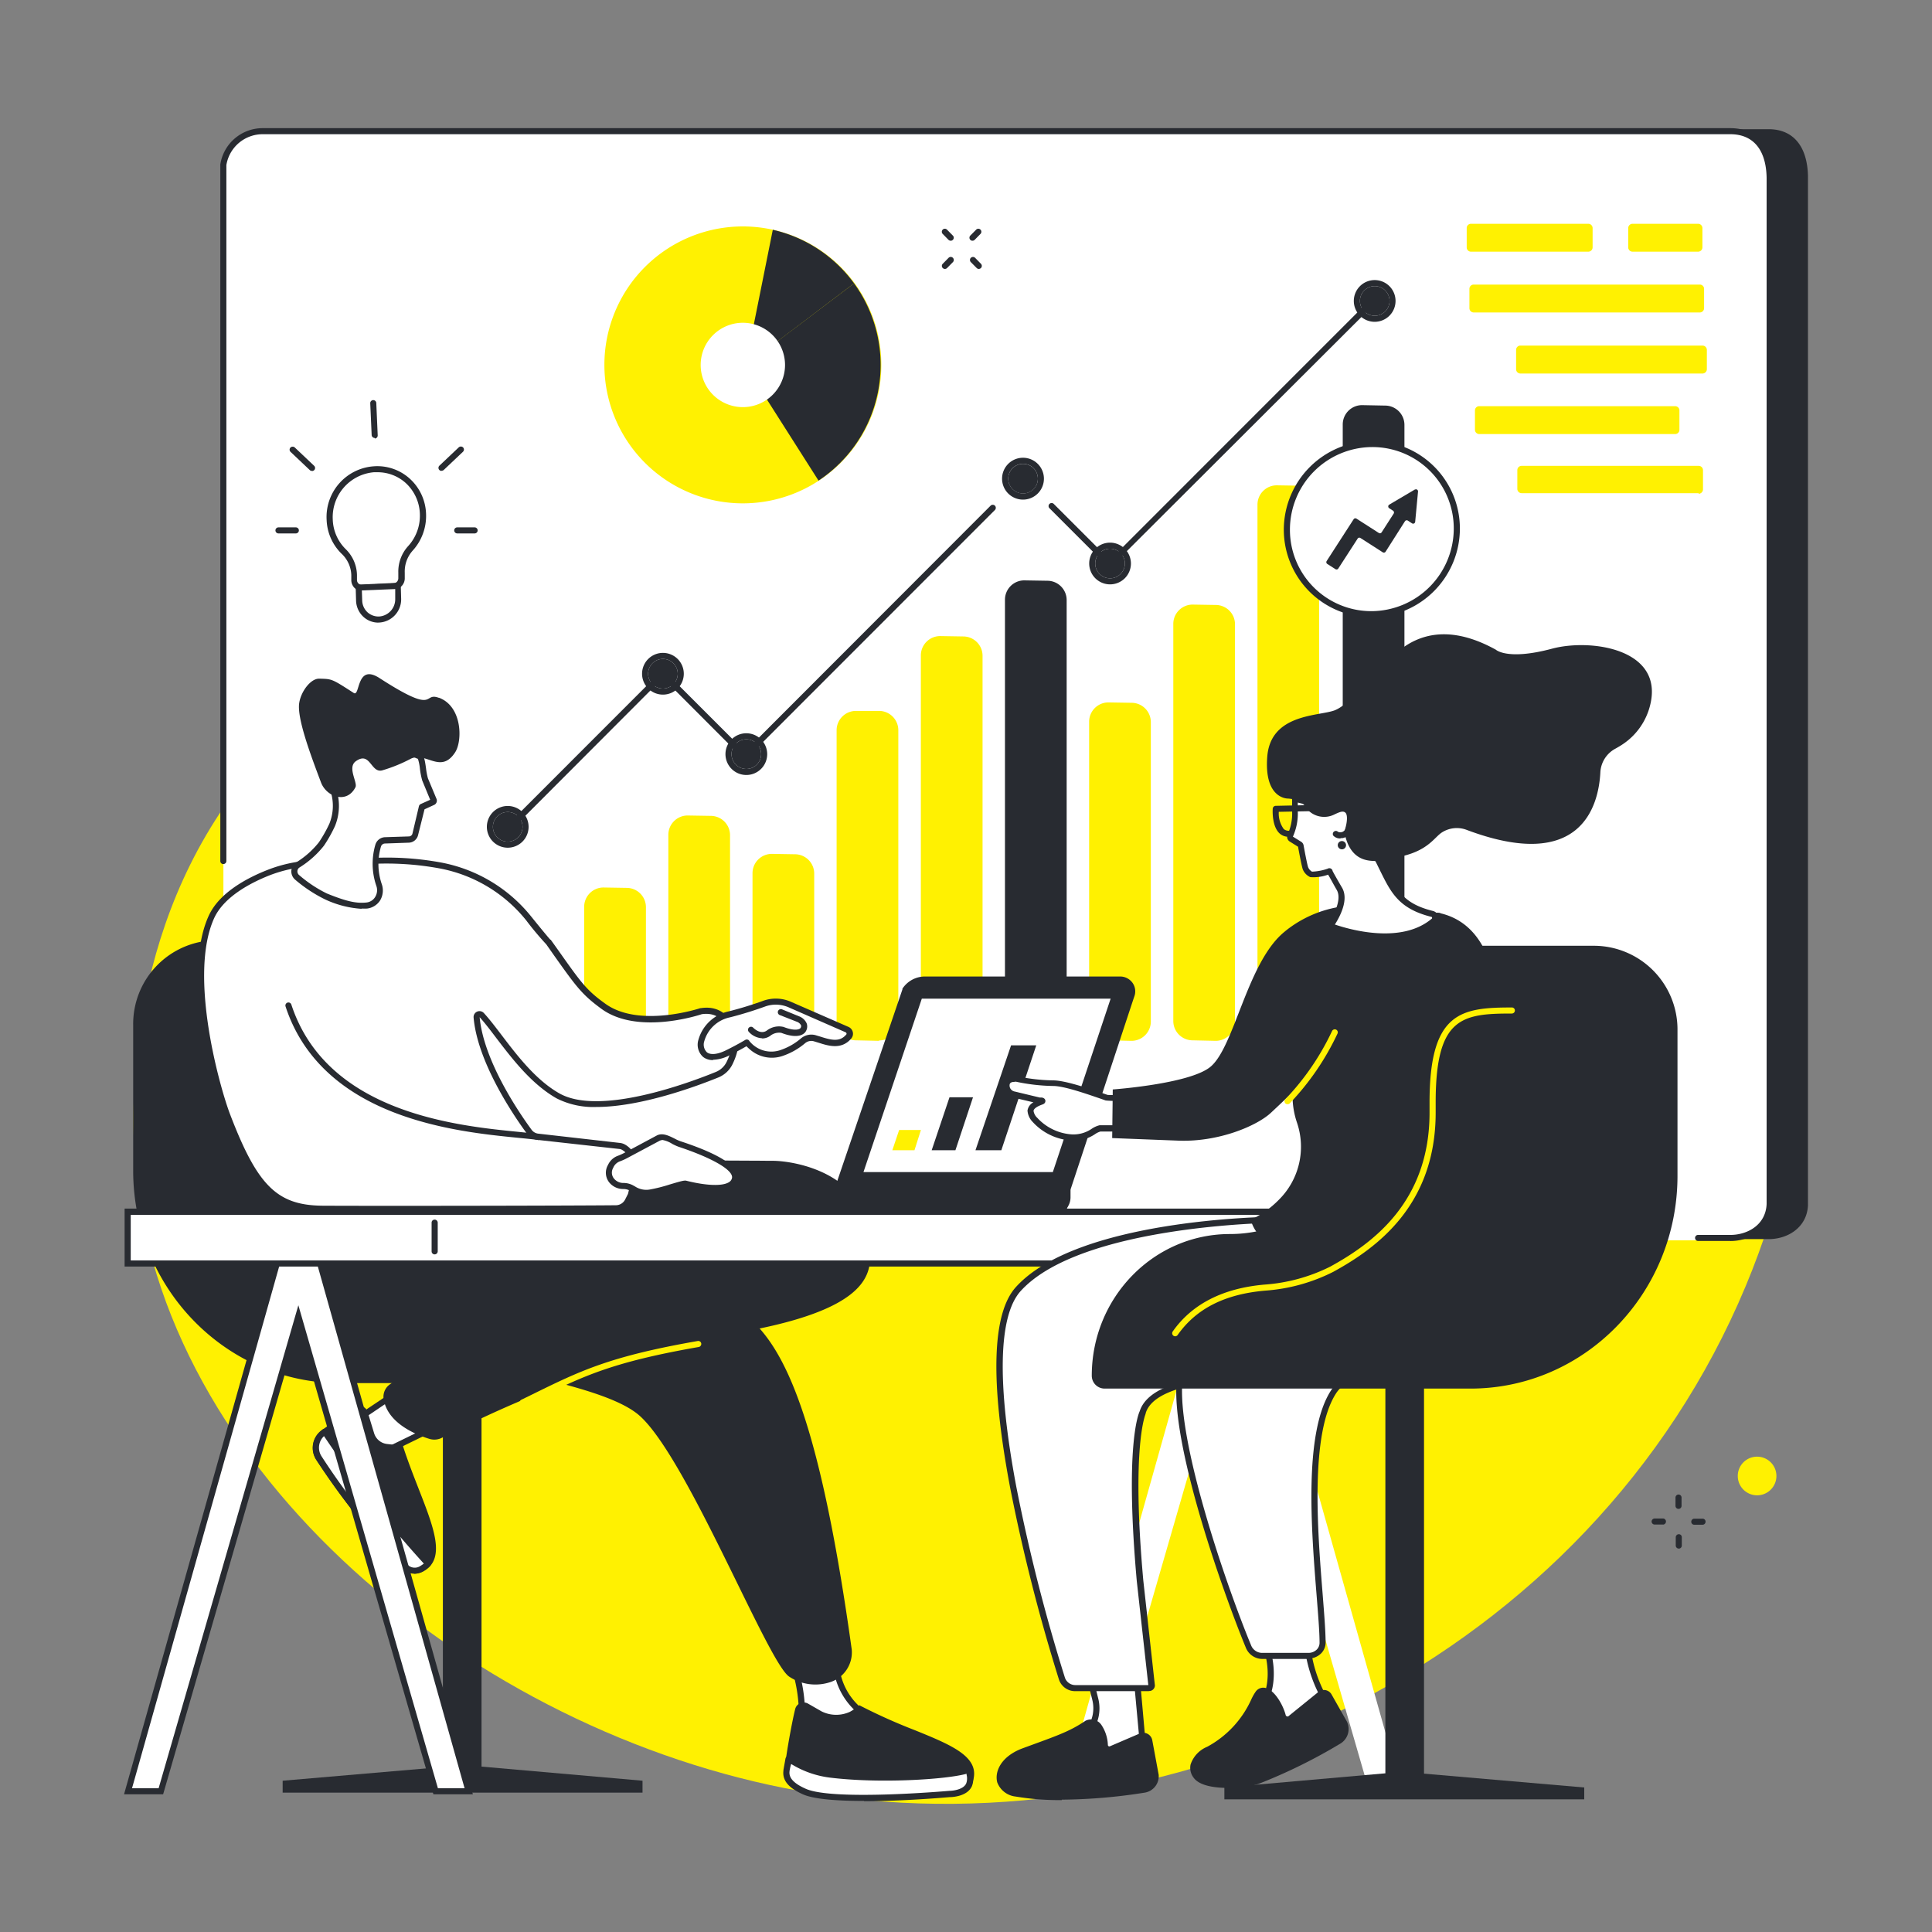 <svg xmlns="http://www.w3.org/2000/svg" viewBox="0 0 300 300"><rect x="0" y="0" width="300" height="300" fill="#808080" stroke="none"/><defs><style>.cls-1{fill:none;}.cls-2{fill:#fff101;}.cls-3{fill:#282b31;}.cls-4{fill:#fff;}</style></defs><title>Risorsa 43</title><g id="Livello_2" data-name="Livello 2"><g id="Livello_1-2" data-name="Livello 1"><rect class="cls-1" width="300" height="300"/><path class="cls-2" d="M83.66,85.67c27.18-27.39,19.4-44.55,38-57.23,28.63-19.51,82.06-2.72,113.57,24.11,38.61,32.87,58.52,92.88,35.83,147.18-24.16,57.81-87.73,87.83-144.46,78.78-50.66-8.08-100.46-48-105.45-96-.54-5.19-2.92-33.27,13.82-57.48,13.84-20,27.13-17.69,48.69-39.4"/><path class="cls-3" d="M274.63,192.41H46.76a6.22,6.22,0,0,1-6.12-7.22V25.28a6.21,6.21,0,0,1,6.12-5.22H274.62c3.82,0,6,2.63,6.12,7.22v159.9c-.16,3.37-3.07,5.23-6.11,5.23"/><path class="cls-4" d="M268.68,192.6H40.81a6.23,6.23,0,0,1-6.12-7.24V25.62a6.22,6.22,0,0,1,6.12-5.25H268.67c3.82,0,6,2.64,6.12,7.24V187.36c-.16,3.38-3.07,5.24-6.11,5.24"/><path class="cls-3" d="M268.68,192.7h-5a.48.48,0,0,1-.47-.48.46.46,0,0,1,.47-.46h5c2.61,0,5.49-1.5,5.64-4.79V27.6c-.08-4.36-2.09-6.76-5.64-6.76H40.8a5.71,5.71,0,0,0-5.65,4.8V133.7a.47.47,0,0,1-.48.47.46.46,0,0,1-.46-.47V25.61a.19.19,0,0,1,0-.08A6.65,6.65,0,0,1,40.8,19.9H268.67c4.09,0,6.5,2.8,6.59,7.69V187c-.18,3.75-3.45,5.71-6.59,5.71"/><path class="cls-4" d="M65.67,79.88a7.13,7.13,0,0,0-7.65-7,7.46,7.46,0,0,0-6.83,7.81,7.26,7.26,0,0,0,2.19,4.93A5.28,5.28,0,0,1,55,89.28l0,.83a1.21,1.21,0,0,0,1.26,1.18l4.92-.24a1.26,1.26,0,0,0,1.18-1.3l0-.82a5.34,5.34,0,0,1,1.36-3.76,7.55,7.55,0,0,0,2-5.29"/><path class="cls-3" d="M58.57,73.33l-.51,0a7,7,0,0,0-6.39,7.32,6.76,6.76,0,0,0,2,4.61,5.77,5.77,0,0,1,1.76,4l0,.82a.76.76,0,0,0,.25.54.7.7,0,0,0,.52.19l4.92-.23a.79.79,0,0,0,.73-.82l0-.83a5.89,5.89,0,0,1,1.49-4.09A7,7,0,0,0,65.2,79.9,6.81,6.81,0,0,0,63,75,6.51,6.51,0,0,0,58.57,73.33ZM56.22,91.76a1.68,1.68,0,0,1-1.13-.43,1.72,1.72,0,0,1-.54-1.21l0-.83A4.76,4.76,0,0,0,53.06,86a7.72,7.72,0,0,1-2.34-5.25A7.89,7.89,0,0,1,58,72.41a7.51,7.51,0,0,1,5.61,1.9,7.7,7.7,0,0,1,2.55,5.56,8,8,0,0,1-2.07,5.62,4.86,4.86,0,0,0-1.24,3.43l0,.82a1.73,1.73,0,0,1-1.63,1.79l-4.92.23h-.08"/><path class="cls-4" d="M58.89,96.19a3,3,0,0,1-3.13-2.94l-.06-2L61.78,91l.06,2a3.13,3.13,0,0,1-3,3.23"/><path class="cls-3" d="M56.19,91.68l.05,1.55a2.6,2.6,0,0,0,.82,1.84,2.55,2.55,0,0,0,1.81.66A2.68,2.68,0,0,0,61.37,93l0-1.53Zm2.55,5a3.41,3.41,0,0,1-2.32-.91,3.54,3.54,0,0,1-1.13-2.5l-.07-2.47,7-.33.07,2.48a3.61,3.61,0,0,1-3.4,3.72h-.17"/><path class="cls-3" d="M58.18,68a.47.47,0,0,1-.47-.45l-.22-4.95a.47.47,0,0,1,.94,0l.22,5a.47.47,0,0,1-.45.49h0"/><path class="cls-3" d="M45.94,82.83h-2.7a.47.47,0,1,1,0-.94h2.7a.47.47,0,1,1,0,.94"/><path class="cls-3" d="M48.43,73.12a.45.45,0,0,1-.32-.12l-3-2.84a.47.47,0,0,1,0-.67.49.49,0,0,1,.67,0l3,2.84a.47.47,0,0,1-.32.81"/><path class="cls-3" d="M71,82.83a.47.47,0,0,1,0-.94h2.7a.47.47,0,0,1,0,.94H71"/><path class="cls-3" d="M68.55,73.12a.47.47,0,0,1-.32-.81l3-2.84a.49.49,0,0,1,.67,0,.47.47,0,0,1,0,.67l-3,2.84a.52.52,0,0,1-.33.12"/><path class="cls-2" d="M136.85,56.69a21.5,21.5,0,1,1-21.48-21.53,21.51,21.51,0,0,1,21.48,21.53"/><path class="cls-3" d="M115.73,56.76,127.1,74.63A21.54,21.54,0,0,0,132.62,44L115.73,56.76"/><path class="cls-3" d="M120,35.68l-4.23,21.08L132.62,44A21.51,21.51,0,0,0,120,35.68"/><path class="cls-4" d="M121.9,56.68a6.55,6.55,0,1,1-6.54-6.56,6.56,6.56,0,0,1,6.54,6.56"/><path class="cls-3" d="M172.3,88.06a.48.48,0,0,1-.34-.14l-9-9a.47.47,0,1,1,.67-.67l8.71,8.71,40.29-40.3a.47.47,0,0,1,.67,0,.47.47,0,0,1,0,.67L172.63,87.92a.47.47,0,0,1-.33.14"/><path class="cls-3" d="M79.36,128.68a.5.5,0,0,1-.34-.13.48.48,0,0,1,0-.67l23.58-23.59a.48.48,0,0,1,.67,0l12.41,12.41,38.14-38.18a.47.47,0,1,1,.67.67L116,117.7a.48.48,0,0,1-.67,0l-12.4-12.42L79.7,128.55a.5.5,0,0,1-.34.13"/><path class="cls-3" d="M100.64,104.62a2.3,2.3,0,1,1,2.3,2.3,2.3,2.3,0,0,1-2.3-2.3"/><path class="cls-3" d="M102.94,101.38a3.24,3.24,0,1,0,3.24,3.24A3.24,3.24,0,0,0,102.94,101.38Zm0,.94a2.3,2.3,0,1,1-2.3,2.3,2.3,2.3,0,0,1,2.3-2.3"/><path class="cls-3" d="M170.07,87.5a2.3,2.3,0,1,1,2.3,2.3,2.3,2.3,0,0,1-2.3-2.3"/><path class="cls-3" d="M172.37,84.26a3.24,3.24,0,1,0,3.24,3.24A3.25,3.25,0,0,0,172.37,84.26Zm0,.94a2.3,2.3,0,1,1-2.3,2.3,2.29,2.29,0,0,1,2.3-2.3"/><path class="cls-3" d="M211.17,46.73a2.3,2.3,0,1,1,2.29,2.3,2.3,2.3,0,0,1-2.29-2.3"/><path class="cls-3" d="M213.46,43.49a3.24,3.24,0,1,0,3.24,3.24A3.24,3.24,0,0,0,213.46,43.49Zm0,.94a2.3,2.3,0,1,1-2.29,2.3,2.3,2.3,0,0,1,2.29-2.3"/><path class="cls-3" d="M113.59,117.1a2.3,2.3,0,1,1,2.3,2.3,2.3,2.3,0,0,1-2.3-2.3"/><path class="cls-3" d="M115.89,113.86a3.24,3.24,0,1,0,3.24,3.24A3.25,3.25,0,0,0,115.89,113.86Zm0,.94a2.3,2.3,0,1,1-2.3,2.3,2.3,2.3,0,0,1,2.3-2.3"/><path class="cls-3" d="M156.56,74.32a2.3,2.3,0,1,1,2.3,2.31,2.3,2.3,0,0,1-2.3-2.31"/><path class="cls-3" d="M158.86,71.08a3.25,3.25,0,1,0,3.24,3.25A3.25,3.25,0,0,0,158.86,71.08Zm0,.94a2.3,2.3,0,1,1-2.3,2.31,2.3,2.3,0,0,1,2.3-2.31"/><path class="cls-3" d="M76.54,128.39a2.3,2.3,0,1,1,2.3,2.3,2.3,2.3,0,0,1-2.3-2.3"/><path class="cls-3" d="M78.84,125.15a3.24,3.24,0,1,0,3.24,3.24A3.25,3.25,0,0,0,78.84,125.15Zm0,.94a2.3,2.3,0,1,1-2.3,2.3,2.3,2.3,0,0,1,2.3-2.3"/><path class="cls-2" d="M97.31,161.62l-3.68-.08a3,3,0,0,1-2.92-3l0-17.73a3,3,0,0,1,3-3l3.66.06a3,3,0,0,1,2.93,3v17.74a3,3,0,0,1-3,3"/><path class="cls-2" d="M110.39,161.62l-3.7-.08a3,3,0,0,1-2.91-3l0-28.91a3,3,0,0,1,3-3l3.66.06a3,3,0,0,1,2.92,3v28.93a3,3,0,0,1-3,3"/><path class="cls-2" d="M123.45,161.62l-3.69-.08a3,3,0,0,1-2.91-3l0-22.95a3,3,0,0,1,3-3l3.66.06a3,3,0,0,1,2.92,3v23a3,3,0,0,1-3,3"/><path class="cls-2" d="M136.52,161.62l-3.69-.08a3,3,0,0,1-2.92-3l0-45.15a3,3,0,0,1,3-3l3.65,0a3,3,0,0,1,2.93,3v45.17a3,3,0,0,1-3,3"/><path class="cls-2" d="M149.59,161.62l-3.69-.08a3,3,0,0,1-2.91-3l0-56.77a3,3,0,0,1,3-3l3.65.06a3,3,0,0,1,2.93,3v56.79a3,3,0,0,1-3,3"/><path class="cls-3" d="M162.66,161.62l-3.69-.08a3,3,0,0,1-2.92-3l0-65.42a3,3,0,0,1,3-3l3.65.06a3,3,0,0,1,2.93,3v65.44a3,3,0,0,1-3,3"/><path class="cls-2" d="M175.73,161.62l-3.69-.08a3,3,0,0,1-2.92-3l0-46.47a3,3,0,0,1,3-3l3.65.06a3,3,0,0,1,2.93,3v46.49a3,3,0,0,1-3,3"/><path class="cls-2" d="M188.8,161.62l-3.7-.08a3,3,0,0,1-2.91-3l0-61.66a3,3,0,0,1,3-3l3.65.06a3,3,0,0,1,2.93,3v61.68a3,3,0,0,1-3,3"/><path class="cls-2" d="M201.86,161.62l-3.69-.08a3,3,0,0,1-2.91-3l0-80.18a3,3,0,0,1,3-3l3.65.06a3,3,0,0,1,2.92,3v80.21a3,3,0,0,1-3,3"/><path class="cls-3" d="M215.11,161.62l-3.7-.08a3,3,0,0,1-2.91-3l0-92.63a3,3,0,0,1,3-3l3.65.07a3,3,0,0,1,2.93,3v92.65a3,3,0,0,1-3,3"/><path class="cls-2" d="M246.63,39.08H228.41a.66.66,0,0,1-.66-.67v-3a.66.66,0,0,1,.66-.66h18.22a.67.67,0,0,1,.67.66v3a.67.67,0,0,1-.67.67"/><path class="cls-2" d="M263.68,39.08H253.5a.67.67,0,0,1-.67-.67v-3a.67.67,0,0,1,.67-.66h10.18a.67.67,0,0,1,.67.66v3a.67.67,0,0,1-.67.67"/><path class="cls-2" d="M263.94,48.52H228.85a.67.67,0,0,1-.68-.67v-3a.66.66,0,0,1,.68-.66h35.09a.66.66,0,0,1,.67.66v3a.67.67,0,0,1-.67.67"/><path class="cls-2" d="M264.37,58H236.08a.67.67,0,0,1-.66-.67v-3a.67.67,0,0,1,.66-.67h28.29a.68.68,0,0,1,.67.67v3a.68.68,0,0,1-.67.67"/><path class="cls-2" d="M260.11,67.4H229.7a.67.67,0,0,1-.67-.67v-3a.66.66,0,0,1,.67-.66h30.41a.66.66,0,0,1,.67.66v3a.66.66,0,0,1-.67.67"/><path class="cls-2" d="M263.77,76.58H236.28a.67.67,0,0,1-.67-.67V73a.66.66,0,0,1,.67-.66h27.49a.67.67,0,0,1,.67.66v3a.68.68,0,0,1-.67.67"/><path class="cls-4" d="M199.83,82.22A13.29,13.29,0,0,1,213,69,13.11,13.11,0,0,1,226.22,82.1,13.29,13.29,0,0,1,213,95.37a13.1,13.1,0,0,1-13.18-13.15"/><path class="cls-3" d="M200.3,82.22A12.63,12.63,0,0,0,212.94,94.9H213a12.84,12.84,0,0,0,12.74-12.8A12.63,12.63,0,0,0,213.1,69.42H213A12.83,12.83,0,0,0,200.3,82.22Zm12.64,13.62a13.59,13.59,0,0,1-13.59-13.62A13.79,13.79,0,0,1,213,68.48h.06A13.59,13.59,0,0,1,226.69,82.1,13.78,13.78,0,0,1,213,95.84h-.07"/><path class="cls-3" d="M219.72,76l-4,2.36a.33.33,0,0,0,0,.56l.59.38a.33.33,0,0,1,.1.45l-1.87,2.91a.32.32,0,0,1-.45.09l-3.46-2.22a.32.32,0,0,0-.44.1L206,87.12a.33.33,0,0,0,.1.45l1.27.81a.32.32,0,0,0,.44-.1l3-4.64a.31.31,0,0,1,.44-.1l3.46,2.22a.32.32,0,0,0,.45-.1l3-4.72a.33.33,0,0,1,.45-.1l.64.42a.32.32,0,0,0,.5-.24l.44-4.68a.32.32,0,0,0-.49-.31"/><path class="cls-3" d="M68.68,160.23v8.49c0,12.17,9.61,22.05,21.46,22.05s21.45,9.87,21.45,22a2,2,0,0,1-2,2H52.84c-17.76,0-32.16-14.79-32.16-33V159.12A13,13,0,0,1,33.47,146H54.82a14.06,14.06,0,0,1,13.86,14.25"/><path class="cls-3" d="M68.77,277.47h6v-64.6h-6v64.6"/><path class="cls-3" d="M99.77,276.51l-26.45-2.32H70.89l-27,2.32v1.85H99.77v-1.85"/><path class="cls-4" d="M62.14,215.91,54,221.34l4.1,4.85,9.33-4.56-5.33-5.72"/><path class="cls-3" d="M54.74,221.44l3.52,4.17,8.44-4.12-4.63-5Zm3.4,5.23a.47.47,0,0,1-.36-.18l-4.1-4.85a.44.44,0,0,1-.11-.36.46.46,0,0,1,.2-.33l8.1-5.43a.46.46,0,0,1,.61.08l5.34,5.71a.44.44,0,0,1,.11.41.48.48,0,0,1-.25.34l-9.33,4.55a.42.42,0,0,1-.21.06"/><path class="cls-3" d="M55.43,218.89a53.65,53.65,0,0,0-5.3,3.67,2.93,2.93,0,0,0-.62,3.84A115.6,115.6,0,0,0,63,243.34a2.07,2.07,0,0,0,2.55.22c4.21-2.29-.29-9.45-3.32-18.65L60,224.67a2.88,2.88,0,0,1-2.45-2l-1-3.26a.81.81,0,0,0-1.2-.47"/><path class="cls-3" d="M55.43,218.89Zm.25.4a54.27,54.27,0,0,0-5.25,3.63,2.46,2.46,0,0,0-.51,3.23A112.42,112.42,0,0,0,63.32,243a1.57,1.57,0,0,0,2,.13c2.8-1.51,1.15-5.73-1.14-11.58-.74-1.88-1.56-4-2.3-6.21L60,225.14a3.35,3.35,0,0,1-2.85-2.39l-1-3.26a.33.33,0,0,0-.5-.2Zm8.66,25.07a2.42,2.42,0,0,1-1.7-.69,115.53,115.53,0,0,1-13.53-17,3.4,3.4,0,0,1,.73-4.46,55.29,55.29,0,0,1,5.34-3.7,1.29,1.29,0,0,1,1.9.73l1,3.27a2.38,2.38,0,0,0,2,1.71l2.48.28.09.29c.75,2.29,1.62,4.5,2.38,6.45,2.37,6.06,4.24,10.84.71,12.75a3,3,0,0,1-1.41.39"/><path class="cls-4" d="M50.41,222.34l-.28.22a2.93,2.93,0,0,0-.62,3.84A115.6,115.6,0,0,0,63,243.34a2.07,2.07,0,0,0,2.55.22,6.85,6.85,0,0,0,.93-.73l-.39-.42a166.48,166.48,0,0,1-15-19.16l-.61-.91"/><path class="cls-3" d="M50.31,223a2.46,2.46,0,0,0-.39,3.12A112.42,112.42,0,0,0,63.32,243a1.57,1.57,0,0,0,2,.13,3.67,3.67,0,0,0,.49-.34l-.07-.08a167.59,167.59,0,0,1-15.09-19.21Zm14,21.33a2.42,2.42,0,0,1-1.7-.69,115.53,115.53,0,0,1-13.53-17,3.4,3.4,0,0,1,.73-4.46l.28-.22a.43.43,0,0,1,.36-.1.46.46,0,0,1,.32.2l.62.92a166.51,166.51,0,0,0,15,19.1l.39.42a.47.47,0,0,1,0,.66,6.24,6.24,0,0,1-1,.8,3,3,0,0,1-1.41.39"/><path class="cls-3" d="M63.68,230.67h0l-4.12-.32a.47.47,0,0,1-.43-.51.46.46,0,0,1,.5-.43l4.12.32a.47.47,0,0,1,.43.51.46.46,0,0,1-.47.44"/><path class="cls-3" d="M61.05,233.52a.47.47,0,0,1-.47-.47.48.48,0,0,1,.47-.48h4a.47.47,0,0,1,.48.47.48.48,0,0,1-.47.48h-4"/><path class="cls-3" d="M120,180.25c3.32,0,14.6,1.88,14.93,12.18.12,3.51,2.94,10-18.17,14.1a179.5,179.5,0,0,0-48.08,16.7,2.61,2.61,0,0,1-2,.2c-2.11-.65-6.56-2.45-7.12-6.26a2.35,2.35,0,0,1,1-2.22l5.19-3.77-4.92-2.62a25,25,0,0,1-12.09-14c-1.8-5.4-2.7-14.67-2.7-14.67l74,.36"/><path class="cls-4" d="M212.79,278.75,191.46,205l-21.34,73.73H165l23.43-83.2h6l23.44,83.21h-5.11"/><path class="cls-4" d="M123.73,260.11a23.76,23.76,0,0,1,.6,9.27l12.11-2a10.18,10.18,0,0,1-6.19-6.66l-.69-2.34-5.83,1.75"/><path class="cls-3" d="M124.31,260.42a24.45,24.45,0,0,1,.56,8.39l10-1.66a10.81,10.81,0,0,1-5.07-6.31l-.55-1.89Zm0,9.43a.47.47,0,0,1-.33-.14.45.45,0,0,1-.14-.4,23.17,23.17,0,0,0-.58-9.08.47.47,0,0,1,.32-.58l5.82-1.74a.5.5,0,0,1,.36,0,.49.49,0,0,1,.23.28l.69,2.35a9.76,9.76,0,0,0,5.91,6.35.46.46,0,0,1,.3.49.48.48,0,0,1-.39.42l-12.11,2h-.08"/><path class="cls-3" d="M123.88,265.5c-.39,1.5-1.19,5.74-1.5,8.29a3.17,3.17,0,0,0,2.4,3.47c4.42,1.09,14.91.82,23.66,1a2.24,2.24,0,0,0,2.16-1.75c1.57-5-7.86-6.26-17.14-11.16a8.24,8.24,0,0,1-1.34.88,5.59,5.59,0,0,1-4.84-.09l-2.11-1.2a.88.88,0,0,0-1.29.54"/><path class="cls-3" d="M124.34,265.62c-.39,1.52-1.19,5.79-1.5,8.23a2.71,2.71,0,0,0,2,2.95c3.23.8,10,.86,16.62.92,2.31,0,4.7,0,6.94.09a1.75,1.75,0,0,0,1.69-1.42c.92-2.87-2.46-4.39-8.5-6.84-2.49-1-5.32-2.16-8.13-3.63a9.67,9.67,0,0,1-1.16.74,6.05,6.05,0,0,1-5.3-.09l-2.11-1.2a.38.38,0,0,0-.36,0A.42.42,0,0,0,124.34,265.62Zm24.14,13.14h0c-2.24-.06-4.63-.08-6.93-.1-6.94-.06-13.5-.12-16.83-.94a3.64,3.64,0,0,1-2.76-4c.32-2.54,1.12-6.79,1.52-8.35a1.37,1.37,0,0,1,.78-.91,1.4,1.4,0,0,1,1.2.07l2.11,1.21a5.1,5.1,0,0,0,4.38.08,8.6,8.6,0,0,0,1.25-.82l.25-.21.28.15a87.62,87.62,0,0,0,8.32,3.72c5.73,2.33,10.27,4.17,9,8a2.74,2.74,0,0,1-2.56,2.08"/><path class="cls-4" d="M122.13,274.94a.55.55,0,0,1,0,.09c-.2,1.6,1.34,2.55,2.82,3.2,4.45,2,22.5.35,22.5.35s2.42,0,3.07-1.43a2.77,2.77,0,0,0,.15-.79,2.43,2.43,0,0,0-.07-.85l-.16-.65c-2.46,1-13.52,1.72-21.54.73a16.4,16.4,0,0,1-6.44-2.43s-.16.87-.32,1.78"/><path class="cls-3" d="M122.6,275v.06c-.13,1,.65,1.88,2.54,2.71,4.29,1.89,22.09.33,22.27.31h0c.59,0,2.2-.2,2.62-1.15a2,2,0,0,0,.13-.64,2.11,2.11,0,0,0-.07-.7l0-.16c-3.26.91-13.66,1.54-21.27.59A14.92,14.92,0,0,1,123,274l-.15-.08C122.75,274.2,122.67,274.61,122.6,275Zm11.58,4.65c-3.94,0-7.67-.24-9.44-1-1.44-.64-3.34-1.71-3.09-3.69,0,0,0-.05,0-.11.16-.91.32-1.78.32-1.78a.47.47,0,0,1,.67-.34c.23.11.47.25.76.41a14.1,14.1,0,0,0,5.53,2c7.94,1,18.9.26,21.31-.7a.48.48,0,0,1,.39,0,.47.47,0,0,1,.24.31l.16.65a3.36,3.36,0,0,1,.09,1,2.89,2.89,0,0,1-.2.95c-.73,1.65-3.18,1.71-3.48,1.71-.61.05-7.19.63-13.28.63"/><path class="cls-3" d="M134.46,269.93a.44.44,0,0,1-.36-.18.46.46,0,0,1,.07-.66l2.61-2.06a.47.47,0,1,1,.59.74l-2.61,2.05a.48.48,0,0,1-.3.11"/><path class="cls-3" d="M138,271.29a.5.5,0,0,1-.38-.19.47.47,0,0,1,.09-.66l2.28-1.77a.47.47,0,0,1,.66.08.46.46,0,0,1-.08.66l-2.29,1.78a.48.48,0,0,1-.28.1"/><path class="cls-3" d="M98.25,196.34s9.22,2,16.08,6.77c5.94,4.1,12.22,11.94,17.93,53.05a4.87,4.87,0,0,1-3.6,5.12,7.36,7.36,0,0,1-6.11-.93c-3.3-2.14-15.75-33.76-23.18-40.47s-38.79-8.14-44.84-16.69,8.8-8.54,8.8-8.54l34.92,1.69"/><path class="cls-2" d="M81.17,218.24a.46.46,0,0,1-.42-.26.47.47,0,0,1,.21-.63l1.76-.86c7.46-3.67,12-5.88,25.62-8.26a.47.47,0,0,1,.55.38.49.49,0,0,1-.39.55c-13.52,2.36-18,4.55-25.37,8.18l-1.75.86a.52.52,0,0,1-.21,0"/><path class="cls-3" d="M164.73,188.19h-60.4a1,1,0,0,1-1-1v-2.33h62.45v2.33a1,1,0,0,1-1,1"/><path class="cls-3" d="M103.77,185.3v.64a1.78,1.78,0,0,0,1.79,1.77H163.5a1.78,1.78,0,0,0,1.79-1.77v-.64Zm59.73,3.36H105.56a2.73,2.73,0,0,1-2.73-2.72v-1.11a.47.47,0,0,1,.47-.47h62.45a.47.47,0,0,1,.48.47v1.11a2.74,2.74,0,0,1-2.73,2.72"/><path class="cls-3" d="M165.76,184.89H130l10.57-31.11a3.72,3.72,0,0,1,3.14-1.68h30.21a1.87,1.87,0,0,1,1.8,2.5c-.18.47-10,30.29-10,30.29"/><path class="cls-3" d="M130.68,184.42h34.74c1.11-3.4,9.71-29.53,9.88-30a1.33,1.33,0,0,0-.16-1.25,1.42,1.42,0,0,0-1.2-.62H143.73A3.25,3.25,0,0,0,141,154Zm35.08.94H130a.5.5,0,0,1-.38-.19.48.48,0,0,1-.07-.43l10.58-31.11a.54.54,0,0,1,0-.11,4.19,4.19,0,0,1,3.53-1.89h30.21a2.38,2.38,0,0,1,2,1,2.29,2.29,0,0,1,.26,2.12c-.16.44-6.6,20-10,30.27a.48.48,0,0,1-.45.32"/><path class="cls-4" d="M163.49,182H134.08l9.06-26.93,29.32,0-9,27"/><path class="cls-2" d="M142,178.61h-3.44l1.06-3.15H143L142,178.61"/><path class="cls-3" d="M148.35,178.61h-3.68l2.77-8.23,3.65,0-2.74,8.25"/><path class="cls-3" d="M155.47,178.61h-4L157,162.32l3.91,0-5.43,16.31"/><path class="cls-4" d="M32.83,142.39c1.56-3.44,5.71-5.66,8.93-6.92a21.27,21.27,0,0,1,7-1.44l8.46-.34a45.88,45.88,0,0,1,11.08.65,23.11,23.11,0,0,1,13.85,8.28c1.57,1.95,3,3.64,3.07,3.68,4.58,6.43,5.2,7.56,8.5,10,5.53,4,15.19.74,15.19.74,3.23-.48,4.39,1.93,5,3.26.71,1.61,0,3.57-.6,4.83a3.67,3.67,0,0,1-1.91,1.77c-4.14,1.69-18.24,7-24.7,3.29-5.39-3.05-9-9.43-11.9-12.56a.45.45,0,0,0-.78.34c.62,7,6.41,15.4,8.18,17.8a1.84,1.84,0,0,0,1.32.76L96.26,178a1.25,1.25,0,0,1,.55.19,3,3,0,0,1,1.51,2.23,13,13,0,0,1-.39,5.24l-.43.86a2.15,2.15,0,0,1-1.84,1.15c-6.78.11-37.34.12-45.64.07-7.59,0-10.64-3.78-14.69-14.37-1.61-4.21-6.67-21.76-2.5-30.93"/><path class="cls-3" d="M33.25,142.58c-4.08,9,1,26.68,2.52,30.56,4.22,11,7.28,14,14.25,14.08,8.37.05,38.89,0,45.63-.07a1.62,1.62,0,0,0,1.42-.89l.44-.87a12.76,12.76,0,0,0,.34-4.95,2.47,2.47,0,0,0-1.26-1.89.83.83,0,0,0-.36-.13L83.45,177a2.34,2.34,0,0,1-1.65-1c-1.78-2.41-7.64-10.87-8.26-18a.92.92,0,0,1,1.59-.7c.85.92,1.76,2.12,2.73,3.39,2.36,3.1,5.3,7,9,9.09,6.27,3.55,20.18-1.65,24.3-3.33a3.2,3.2,0,0,0,1.66-1.54c.61-1.24,1.21-3,.59-4.43-.74-1.68-1.85-3.36-4.43-3-.8.27-10.06,3.19-15.58-.82-3-2.2-3.86-3.36-7.33-8.25l-1.25-1.78a46.86,46.86,0,0,1-3.09-3.69,22.56,22.56,0,0,0-13.56-8.11,45.45,45.45,0,0,0-11-.65l-8.47.34a20.9,20.9,0,0,0-6.84,1.4C38.8,137.13,34.75,139.29,33.25,142.58ZM65.5,188.19c-6.6,0-12.47,0-15.48,0-8.16,0-11.26-4.56-15.13-14.68-1.61-4.22-6.76-21.89-2.49-31.29,1.62-3.58,5.89-5.87,9.19-7.16a21.76,21.76,0,0,1,7.15-1.47l8.46-.33a46.17,46.17,0,0,1,11.18.65,23.5,23.5,0,0,1,14.13,8.44c2.17,2.69,2.78,3.38,2.94,3.56l.06,0,.09.13c.48.66.9,1.26,1.3,1.82,3.39,4.79,4.2,5.92,7.1,8,5.27,3.82,14.67.71,14.76.68l.09,0c3.68-.55,5,2.42,5.47,3.55.77,1.74.1,3.8-.6,5.21a4.2,4.2,0,0,1-2.16,2c-3.15,1.28-11.94,4.59-18.94,4.59a12.62,12.62,0,0,1-6.18-1.33c-3.92-2.22-6.92-6.17-9.34-9.33-.93-1.23-1.82-2.4-2.62-3.28.63,6.91,6.34,15.14,8.08,17.5a1.48,1.48,0,0,0,1,.58l12.76,1.45a2.09,2.09,0,0,1,.72.24,3.47,3.47,0,0,1,1.75,2.59c.2,1.49.1,4.45-.44,5.51l-.43.86a2.59,2.59,0,0,1-2.26,1.41c-4.32.07-18.4.1-30.16.1"/><path class="cls-3" d="M101.25,187.94h14.81V184.8a1.43,1.43,0,0,0-1.43-1.42h-12a1.42,1.42,0,0,0-1.42,1.42v3.14"/><path class="cls-3" d="M101.75,187.47h13.81a4.1,4.1,0,0,0-4.07-3.62h-5.68A4.08,4.08,0,0,0,101.75,187.47Zm14.31.94H101.25a.48.48,0,0,1-.48-.47h0a5,5,0,0,1,5-5h5.68a5,5,0,0,1,5,5,.47.47,0,0,1-.46.48"/><path class="cls-4" d="M94.83,181a2.27,2.27,0,0,1,1.25-1.11,7.71,7.71,0,0,0,1.13-.52l5-2.67c.94-.46,2.29.61,3.27.94,3,1,9.08,3.25,8.57,5.4-.54,2.32-5.8,1.22-7.67.76-.42-.11-4.29,1.29-5.51,1.38a4,4,0,0,1-2.9-.73,2.79,2.79,0,0,0-1.26-.3,2.28,2.28,0,0,1-1.79-.83v0a2,2,0,0,1-.22-2.1l.1-.2"/><path class="cls-3" d="M94.83,181h0Zm7.94-3.95a.78.78,0,0,0-.31.07l-5,2.67a9,9,0,0,1-1.19.54,1.79,1.79,0,0,0-1,.89l-.09.19a1.46,1.46,0,0,0,.16,1.6,1.86,1.86,0,0,0,1.44.68,3.14,3.14,0,0,1,1.46.34l.38.21a3.19,3.19,0,0,0,2.27.47,23.86,23.86,0,0,0,3.09-.78c1.8-.54,2.29-.66,2.58-.59,3.11.78,5.57.87,6.6.25a1,1,0,0,0,.5-.65c.28-1.21-3-3.11-8.26-4.86a8.08,8.08,0,0,1-1-.45A4.2,4.2,0,0,0,102.77,177Zm-2.42,8.62a3.84,3.84,0,0,1-2.21-.61l-.36-.2a2.21,2.21,0,0,0-1-.23,2.78,2.78,0,0,1-2.16-1,2.41,2.41,0,0,1-.27-2.63l.1-.19a2.66,2.66,0,0,1,1.5-1.34,9.31,9.31,0,0,0,1.07-.49l5-2.68c.89-.43,1.87.07,2.75.51a6.54,6.54,0,0,0,.89.4c6.34,2.08,9.32,4.08,8.89,6a2,2,0,0,1-.93,1.24c-1.7,1-5.28.37-7.29-.13a17.81,17.81,0,0,0-2.11.57,21.17,21.17,0,0,1-3.29.82c-.21,0-.41,0-.59,0"/><path class="cls-4" d="M131.82,160.93a.68.68,0,0,0-.25-1.05l-8.94-3.9a5.33,5.33,0,0,0-4-.14c-1.32.48-3.22,1.11-5.4,1.66-5.64,1.42-6.06,8.83-.23,6,1.85-.91,3-1.59,3-1.59a4.86,4.86,0,0,0,5.53,1.56,9.83,9.83,0,0,0,3.13-1.8,2,2,0,0,1,1.83-.44c1.54.4,3.8,1.58,5.35-.28"/><path class="cls-3" d="M120.46,156a4.9,4.9,0,0,0-1.65.29c-1.24.45-3.2,1.11-5.45,1.68a5.24,5.24,0,0,0-4,3.71,1.67,1.67,0,0,0,.41,1.72c.58.45,1.68.33,3-.33,1.8-.89,2.91-1.57,2.92-1.57a.48.48,0,0,1,.55,0,.29.29,0,0,1,.1.12,4.36,4.36,0,0,0,5,1.38,9.55,9.55,0,0,0,3-1.73,2.5,2.5,0,0,1,2.26-.54l.83.25c1.72.55,3,.85,4-.37a.19.19,0,0,0,0-.18.21.21,0,0,0-.11-.13l-8.95-3.92A5.09,5.09,0,0,0,120.46,156Zm-9.75,8.61a2.42,2.42,0,0,1-1.51-.47,2.55,2.55,0,0,1-.76-2.65,6.24,6.24,0,0,1,4.69-4.44,55.84,55.84,0,0,0,5.36-1.64,5.8,5.8,0,0,1,4.33.15l8.94,3.9a1.17,1.17,0,0,1,.66.79,1.14,1.14,0,0,1-.23,1c-1.51,1.8-3.56,1.15-5.06.67l-.79-.24A1.49,1.49,0,0,0,125,162a10.62,10.62,0,0,1-3.29,1.9,5.17,5.17,0,0,1-5.33-1c-.2-.17-.35-.32-.47-.44-.47.27-1.39.79-2.64,1.41a5.87,5.87,0,0,1-2.52.69"/><path class="cls-3" d="M118.34,161.22a3,3,0,0,1-2.07-1,.47.47,0,1,1,.7-.63s1.07,1.13,2.08.45a3.08,3.08,0,0,1,2.61-.58c1.82.71,2.54.36,2.65.16a.47.47,0,0,0,.07-.42,1.21,1.21,0,0,0-.69-.56l-2.55-1a.48.48,0,1,1,.36-.88l2.57,1.05a2.06,2.06,0,0,1,1.2,1.13,1.42,1.42,0,0,1-.12,1.16c-.06.13-.76,1.47-3.83.28a2.19,2.19,0,0,0-1.74.48,2.18,2.18,0,0,1-1.24.39"/><path class="cls-3" d="M83.5,177h-.06c-.77-.1-1.74-.2-2.87-.31-4.94-.49-12.4-1.22-19.52-4-8.63-3.38-14.25-8.9-16.71-16.41a.47.47,0,0,1,.9-.29c5.52,16.83,25.72,18.83,35.42,19.78,1.14.12,2.12.21,2.91.32a.47.47,0,0,1-.07.94"/><path class="cls-4" d="M58.75,131.26a1.12,1.12,0,0,1,1-.83l3.72-.13a1.05,1.05,0,0,0,1-.82l1-4.23,1.67-.76a.28.28,0,0,0,.14-.35L66,121c-.39-1.16-.38-3.66-1-3.67,0,0-11.36-4.94-13.82.71a3.83,3.83,0,0,0-.1,2.71l.61,1.8a8,8,0,0,1-.13,5.55,22,22,0,0,1-1.68,3,14.29,14.29,0,0,1-3.67,3.25,1.2,1.2,0,0,0-.08,1.94,21.18,21.18,0,0,0,4.42,2.93c3.16,1.28,4.76,1.6,6.37,1.43a2.39,2.39,0,0,0,1.92-3.26,10.14,10.14,0,0,1-.12-6.09"/><path class="cls-3" d="M56.42,115.78c-2.47,0-4.08.81-4.78,2.43a3.28,3.28,0,0,0-.08,2.37l.6,1.8a8.31,8.31,0,0,1-.14,5.88,21.5,21.5,0,0,1-1.72,3.06,14.65,14.65,0,0,1-3.79,3.38.72.72,0,0,0-.33.58.74.74,0,0,0,.28.61,19.89,19.89,0,0,0,4.3,2.85c3,1.22,4.57,1.57,6.14,1.4a1.79,1.79,0,0,0,1.35-.85,2,2,0,0,0,.17-1.78,10.58,10.58,0,0,1-.12-6.39A1.62,1.62,0,0,1,59.79,130l3.72-.12a.58.58,0,0,0,.54-.46l1-4.23a.51.51,0,0,1,.26-.33l1.49-.67-1.24-3a0,0,0,0,0,0,0,12.31,12.31,0,0,1-.35-1.77,7.31,7.31,0,0,0-.32-1.6h-.06A27.78,27.78,0,0,0,59,116,16,16,0,0,0,56.42,115.78Zm-.28,25.34a15.61,15.61,0,0,1-5.74-1.5,22,22,0,0,1-4.54-3,1.68,1.68,0,0,1,.12-2.7,13.5,13.5,0,0,0,3.53-3.12,20.28,20.28,0,0,0,1.64-2.91,7.4,7.4,0,0,0,.12-5.21l-.61-1.8a4.27,4.27,0,0,1,.11-3,4.63,4.63,0,0,1,2.64-2.49c4.13-1.62,10.93,1.17,11.74,1.51.68.11.82,1.12,1,2.38a10.14,10.14,0,0,0,.3,1.58L67.76,124a.73.73,0,0,1-.38,1l-1.46.67-1,4a1.53,1.53,0,0,1-1.43,1.18l-3.72.13a.67.67,0,0,0-.62.49v0a9.62,9.62,0,0,0,.11,5.76,3,3,0,0,1-.25,2.61A2.81,2.81,0,0,1,57,141.08a8.25,8.25,0,0,1-.86,0"/><path class="cls-3" d="M68.18,108.37c-2.66-1-.08,2.85-9.24-3.07-3.64-2.36-3,2.93-4,2.31-3.49-2.25-3.37-2.17-5.39-2.23-1.33,0-2.82,2-3.09,3.79-.36,2.35,1.75,8,3.39,12.34.85,2.23,4,3.37,5.34.74.38-.72-1.25-3,0-4,2.32-1.73,2.37,1.86,4.17,1.37a23.61,23.61,0,0,0,4.44-1.81c2.36-1.11,4.66,2.44,6.88-1,1.16-1.8,1.1-7.16-2.55-8.48"/><path class="cls-4" d="M67.66,278.15,46.33,204.41,25,278.15H19.88l23.43-83.21h6l23.44,83.22H67.66"/><path class="cls-3" d="M68,277.68h4.14L49,195.41h-5.3L20.5,277.68h4.13l21.7-75Zm5.38.94H67.3l-.1-.34L46.33,206.11l-21,72.51H19.26L43,194.48h6.73l.1.34,23.6,83.81"/><path class="cls-4" d="M19.83,196.19H217.34v-8H19.83v8"/><path class="cls-3" d="M20.3,195.72H216.87v-7.07H20.3Zm197.51.95H19.35v-9H217.81v9"/><path class="cls-3" d="M67.49,194.78a.47.47,0,0,1-.47-.47v-4.46a.47.47,0,0,1,.47-.47.48.48,0,0,1,.48.47v4.46a.48.48,0,0,1-.48.47"/><path class="cls-4" d="M176.44,259.6l1.15,13-12.28,1.29,3.81-5.2a5.79,5.79,0,0,0,1-4.82L169,259.65l7.41,0"/><path class="cls-3" d="M169.63,260.12l.9,3.61a6.24,6.24,0,0,1-1,5.22l-3.18,4.33,10.76-1.13L176,260.08Zm-5.33,14.32,4.44-6.05a5.29,5.29,0,0,0,.87-4.44l-1.18-4.76,8.44-.07L178.1,273l-13.8,1.45"/><path class="cls-3" d="M178.44,270.35l1,5.34a2.17,2.17,0,0,1-1.85,2.29c-2.59.44-12.66,1.82-19.79.53a3.07,3.07,0,0,1-2.52-1.86c-.37-1.48.58-3.6,3.56-4.7,5.33-2,7.36-2.6,10-4.36.57-.39,1.44,0,1.83.55a5.57,5.57,0,0,1,.93,2.81.72.72,0,0,0,1,.66l4.54-1.95a1,1,0,0,1,1.31.69"/><path class="cls-3" d="M169.34,267.91a.56.56,0,0,0-.26.07c-2.35,1.59-4.23,2.28-8.37,3.79-.52.2-1.08.41-1.68.62-2.72,1-3.6,2.85-3.27,4.14A2.6,2.6,0,0,0,157.9,278c6.36,1.15,15.62.16,19.63-.53a1.66,1.66,0,0,0,1.46-1.77l-1-5.3a.48.48,0,0,0-.24-.33.49.49,0,0,0-.41,0l-4.55,2a1.19,1.19,0,0,1-1.66-1.1,5.18,5.18,0,0,0-.85-2.54A1.28,1.28,0,0,0,169.34,267.91Zm-4.46,11.61a41.45,41.45,0,0,1-7.15-.55,3.44,3.44,0,0,1-2.88-2.21c-.43-1.68.59-4,3.85-5.25l1.69-.62c4.06-1.48,5.91-2.16,8.16-3.69a1.94,1.94,0,0,1,2.48.65,6,6,0,0,1,1,3.1.24.24,0,0,0,.11.2.25.25,0,0,0,.24,0l4.54-1.95a1.42,1.42,0,0,1,2,1l1,5.39a2.59,2.59,0,0,1-2.24,2.78,85.14,85.14,0,0,1-12.81,1.08"/><path class="cls-3" d="M165.09,277.6a49.91,49.91,0,0,1-6.7-.42.47.47,0,0,1,.13-.93,63.2,63.2,0,0,0,18.16-.62.47.47,0,1,1,.19.92,66.62,66.62,0,0,1-11.78,1.05"/><path class="cls-4" d="M203.05,255.58a21.3,21.3,0,0,0,3.13,8.95l-5.76,4.35-4.36-4.3c1-1.38,1.93-4.63.57-8.92l6.42-.08"/><path class="cls-3" d="M196.67,264.52l3.8,3.74,5.08-3.84a22,22,0,0,1-2.93-8.37l-5.36.07C198.31,259.91,197.66,262.91,196.67,264.52Zm3.71,5-4.93-4.88.23-.32c.84-1.13,1.87-4.2.49-8.5l-.19-.61,7.5-.1,0,.44a20.84,20.84,0,0,0,3,8.73l.25.37-6.44,4.87"/><path class="cls-3" d="M206.38,263.3l2.38,4.2a2.23,2.23,0,0,1-.92,2.87,83.57,83.57,0,0,1-12.58,6.16c-2.06.77-8.08,1.17-9.49-.67-1-1.24-.58-2.85,1.9-4.18,5.55-3,6.84-7.56,7.65-8.63,1.21-1.65,3.3,1.22,3.86,3.41a.75.75,0,0,0,1.19.39l4.67-3.8a.89.89,0,0,1,1.34.25"/><path class="cls-3" d="M196.16,263a.61.61,0,0,0-.47.29,8,8,0,0,0-.53,1,16.46,16.46,0,0,1-7.27,7.81,3.69,3.69,0,0,0-2.09,2.13,1.58,1.58,0,0,0,.34,1.34c1.19,1.54,6.88,1.29,9,.52A83.48,83.48,0,0,0,207.6,270a1.73,1.73,0,0,0,.74-2.25L206,263.53a.37.37,0,0,0-.29-.2.4.4,0,0,0-.34.08l-4.68,3.81a1.2,1.2,0,0,1-1.14.21,1.24,1.24,0,0,1-.8-.85c-.42-1.63-1.64-3.38-2.45-3.54Zm-5.58,14.62c-2.16,0-4.32-.39-5.18-1.51a2.51,2.51,0,0,1-.53-2.11,4.52,4.52,0,0,1,2.58-2.76,15.69,15.69,0,0,0,6.87-7.4,7.54,7.54,0,0,1,.62-1.1,1.44,1.44,0,0,1,1.5-.65c1.45.28,2.79,2.63,3.2,4.22a.25.25,0,0,0,.17.19.23.23,0,0,0,.25,0l4.69-3.8a1.36,1.36,0,0,1,2,.39l2.4,4.24a2.65,2.65,0,0,1-1.11,3.47A83.59,83.59,0,0,1,195.43,277a15.94,15.94,0,0,1-4.85.68"/><path class="cls-3" d="M190.22,275.3a9.19,9.19,0,0,1-1.88-.17.46.46,0,0,1-.36-.56.47.47,0,0,1,.56-.36,14.17,14.17,0,0,0,5.36-.29,33.59,33.59,0,0,0,12.21-6.08.49.49,0,0,1,.67.06.48.48,0,0,1-.06.67,34.11,34.11,0,0,1-12.6,6.26,17,17,0,0,1-3.9.47"/><path class="cls-4" d="M183.14,214.36c-.93,10.15,7.55,33.71,10.69,41.27a2.3,2.3,0,0,0,2.12,1.5h7.23a2.11,2.11,0,0,0,2.2-2c-.09-8-3.72-30.51,1.65-38.9,3.11-4.84,12.35-2.8,16.17-5.11,9.14-5.54,5.7-23.59,5.7-23.59s-44.46,12.71-45.76,26.87"/><path class="cls-3" d="M183.61,214.4c-.87,9.47,6.8,31.75,10.65,41.06a1.85,1.85,0,0,0,1.69,1.2h7.23a1.85,1.85,0,0,0,1.29-.52,1.49,1.49,0,0,0,.43-1c0-1.85-.23-4.49-.47-7.56-.8-10-2-25,2.2-31.6,2-3.13,6.35-3.55,10.18-3.93,2.43-.25,4.73-.47,6.14-1.33,7.91-4.8,6-19.63,5.57-22.59C223.6,189.56,184.79,201.52,183.61,214.4Zm19.57,43.2H196a2.77,2.77,0,0,1-2.56-1.78c-3.08-7.46-11.68-31.08-10.72-41.5C184,200,226.94,187.56,228.77,187l.5-.14.09.51c.15.75,3.4,18.43-5.92,24.08-1.6,1-4,1.2-6.54,1.45-3.79.38-7.71.76-9.47,3.51-4,6.3-2.85,21.18-2.06,31,.24,3.08.46,5.74.47,7.62a2.37,2.37,0,0,1-.7,1.71,2.79,2.79,0,0,1-2,.8"/><path class="cls-4" d="M197.81,189.42s-30.16.24-39.67,10.74c-8.54,9.43,4.13,52.21,6.78,60.52a2.19,2.19,0,0,0,2.11,1.45h11.33a.41.41,0,0,0,.43-.4L177,245.47c-1.93-21.59.42-26.15.42-26.15,1.91-6.11,18.23-5.85,27.11-5.78,28.18.19,19.9-24.49,19.9-24.49l-26.61.37"/><path class="cls-3" d="M197.81,189.42Zm0,.46c-.3,0-30.05.37-39.32,10.59-3.46,3.83-3.7,14.3-.7,30.28a278.23,278.23,0,0,0,7.58,29.79,1.71,1.71,0,0,0,1.66,1.12h11.28l-1.79-16.14c-1.85-20.67.2-25.84.45-26.38,2-6.26,17.61-6.15,26.93-6.08h.62c8.51.06,14.49-2.17,17.74-6.63,4.55-6.25,2.33-15.1,1.81-16.9ZM178.36,262.6H167a2.63,2.63,0,0,1-2.56-1.78,280.65,280.65,0,0,1-7.6-29.89c-3.11-16.52-2.8-27,.92-31.09,9.54-10.52,38.77-10.89,40-10.9l27-.36.11.33c.14.43,3.5,10.71-1.84,18.07-3.44,4.72-9.67,7.09-18.52,7h-.61c-8.49-.06-24.28-.17-26,5.46l0,.07c0,.05-2.26,4.87-.37,25.9l1.8,16.3a.88.88,0,0,1-.9.87"/><path class="cls-4" d="M176.73,170.48c-.18,0-4.48.16-4.89,0-2-.68-6.28-2.22-8.29-2.24a30.35,30.35,0,0,1-5.72-.66c-.78-.17-1.35.14-1.5.65A1.43,1.43,0,0,0,157.5,170c1.35.31,2.69.65,3.83.92.36.08.74.1.39.22-.79.27-1.65.72-1.7,1.35-.1,1.2,2.87,3.94,6.14,4.14,2.81.18,3.58-1.2,4.66-1.41.18,0,4.85.09,5.05,0,2.12-.44,2-4.48.86-4.78"/><path class="cls-3" d="M157.43,168c-.33,0-.58.13-.64.35a.93.93,0,0,0,.11.69,1,1,0,0,0,.71.46l2.49.6,1.34.32.22,0c.25,0,.64.12.67.52,0,.18-.06.42-.45.56-1,.35-1.37.72-1.39,1a1.83,1.83,0,0,0,.58,1.08,8,8,0,0,0,5.13,2.55,5,5,0,0,0,3.33-.86,3.8,3.8,0,0,1,1.2-.54c.11,0,.34,0,2.4,0,1,0,2.44,0,2.67,0,.9-.21,1.25-1.34,1.27-2.26a2.09,2.09,0,0,0-.43-1.59l-1.43,0a19.42,19.42,0,0,1-3.52,0l-.71-.25c-2.14-.73-5.72-2-7.44-2a29.52,29.52,0,0,1-5.81-.67Zm9.2,9.08-.5,0a8.9,8.9,0,0,1-5.78-2.87,2.78,2.78,0,0,1-.8-1.77,1.74,1.74,0,0,1,.92-1.27l-.59-.14-2.48-.59a2,2,0,0,1-1.32-.91,1.9,1.9,0,0,1-.2-1.42,1.62,1.62,0,0,1,2-1,28.82,28.82,0,0,0,5.63.65c1.87,0,5.4,1.22,7.74,2l.71.25c.27.06,2.16,0,3.18,0a9.8,9.8,0,0,1,1.67,0c.84.22,1.19,1.43,1.16,2.54,0,1.27-.58,2.85-2,3.15a28.45,28.45,0,0,1-2.85,0c-.91,0-2,0-2.24,0a3,3,0,0,0-.86.42,5.9,5.9,0,0,1-3.39,1"/><path class="cls-3" d="M199.59,144.58c-5.94,4.64-7.88,18.09-11.69,21.12-3.3,2.63-15.11,3.47-15.11,3.47l-.09,7.55,10.31.4c6.2.23,12.14-2.28,14.34-4.33,7.3-6.85,22.49-21.32,26.32-31L213,140.71a18,18,0,0,0-13.42,3.87"/><path class="cls-3" d="M200.87,168.13a12.86,12.86,0,0,0,.51,6.15,11.59,11.59,0,0,1-2.78,12,15.11,15.11,0,0,1-4.37,3.12S195,194,202,194.62c2.86.26,10.41.9,16,.84a78.86,78.86,0,0,0,13.43-1.21l1.09-35.51s1.14-14.91-9.18-17l-14.87-.92-7.63,27.26"/><path class="cls-2" d="M199.92,171.46a.47.47,0,0,1-.32-.12.47.47,0,0,1,0-.67,39.73,39.73,0,0,0,7.23-10.55.48.48,0,0,1,.62-.25.47.47,0,0,1,.24.62,40.65,40.65,0,0,1-7.4,10.82.46.46,0,0,1-.34.15"/><path class="cls-3" d="M200,124s-3.74.12-3.22-6.51,7.85-6.27,10.38-7.16,6.71-6.27,8.31-7.7,6.57-7.41,16.81-1.74c0,0,1.8,1.69,8.71-.16,6-1.61,17.4,0,15.25,8.74a10.21,10.21,0,0,1-4.24,6.08c-.37.25-.79.5-1.25.75A4.43,4.43,0,0,0,248.5,120c-.29,5.17-3,15.53-20.74,8.87a4.29,4.29,0,0,0-3.95.45c-1.43,1-2.65,3.88-10.28,4.14-4.91.18-7.34-4.79-9-6.93A6.08,6.08,0,0,0,200,124"/><path class="cls-4" d="M201.14,124s0,1.18,0,1.7a8.59,8.59,0,0,1-.74,4,.4.4,0,0,0,.16.51l1.31.83a.42.42,0,0,1,.18.25c.11.65.56,3.05.72,3.48a1.79,1.79,0,0,0,.9,1,9.34,9.34,0,0,0,2.88-.52s-.34-.42,1.49,2.72c1.28,2.21-1.46,5.83-1.46,5.83s10.33,4.16,16.13-.82a.63.63,0,0,0-.26-1.06c-5.48-1.35-6.21-4.1-8.37-8.37a.65.65,0,0,0-.56-.31c-.93-.09-3.35,0-4.17-3.86a.61.61,0,0,1,0-.3c.26-.81,1.36-4.72-2.18-3.07a3,3,0,0,1-4.13-1.2,1.12,1.12,0,0,0-.69-.49l-1.2-.29"/><path class="cls-3" d="M201.59,131.45Zm5.69,12.11c2.2.75,10.34,3.14,15.09-.95,0,0,0-.11,0-.13a.14.14,0,0,0-.1-.11c-5.07-1.26-6.29-3.77-8-7.24l-.68-1.38a.4.4,0,0,0-.2-.06h-.18c-1.06-.07-3.56-.25-4.4-4.22a1,1,0,0,1,0-.54c.42-1.3.46-2.42.1-2.74s-.84-.12-1.63.24a3.53,3.53,0,0,1-4.73-1.37.62.62,0,0,0-.4-.28l-.63-.16c0,.38,0,.85,0,1.13V126a8.69,8.69,0,0,1-.76,3.91l1.27.79a.83.83,0,0,1,.39.56c.33,1.81.61,3.16.71,3.41a1.42,1.42,0,0,0,.6.68,8.37,8.37,0,0,0,2.43-.46h0a.5.5,0,0,1,.66.12.4.4,0,0,1,.1.23c.1.2.42.8,1.43,2.53C209.54,139.67,208,142.42,207.28,143.56ZM215,145.9a26.12,26.12,0,0,1-8.66-1.67.47.47,0,0,1-.2-.73c.71-.93,2.35-3.72,1.43-5.31-.61-1.05-1-1.82-1.29-2.28l-.06-.09a6.69,6.69,0,0,1-2.76.38A2.24,2.24,0,0,1,202.3,135c-.16-.43-.53-2.37-.74-3.52l-1.28-.8a.87.87,0,0,1-.34-1.1,7.76,7.76,0,0,0,.7-3.56v-.26c0-.52,0-1.7,0-1.7a.46.46,0,0,1,.59-.45l1.2.29a1.67,1.67,0,0,1,1,.69,2.57,2.57,0,0,0,3.53,1c1.2-.55,2.09-.58,2.65-.09.94.82.51,2.69.18,3.73v.06c.69,3.27,2.54,3.4,3.53,3.47h.21a1.16,1.16,0,0,1,.95.57l.69,1.4c1.69,3.48,2.72,5.59,7.36,6.73a1.1,1.1,0,0,1,.79.81,1.07,1.07,0,0,1-.34,1.07A12,12,0,0,1,215,145.9"/><path class="cls-3" d="M208.17,130.19a1.42,1.42,0,0,1-1.14-.44.47.47,0,0,1,.15-.65.46.46,0,0,1,.59.07,1,1,0,0,0,.7,0,1,1,0,0,0,.56-.76.47.47,0,1,1,.91.23,1.81,1.81,0,0,1-1.47,1.5,1.51,1.51,0,0,1-.3,0"/><path class="cls-3" d="M200.06,129.93a2,2,0,0,1-1.35-.5c-1.22-1.1-1.1-3.58-1.08-3.86a.47.47,0,0,1,.46-.44l8.75-.19a.48.48,0,0,1,.48.47.47.47,0,0,1-.46.48l-8.29.17a4.11,4.11,0,0,0,.77,2.67,1.15,1.15,0,0,0,1,.24.47.47,0,0,1,.54.38.48.48,0,0,1-.39.55l-.44,0"/><path class="cls-3" d="M207.73,131.3a.64.64,0,1,1,1.28-.12.64.64,0,0,1-.58.7.65.65,0,0,1-.7-.58"/><path class="cls-3" d="M212.43,161.13v8.49c0,12.18-9.6,22-21.45,22s-21.45,9.87-21.45,22a2,2,0,0,0,2,2h56.79c17.76,0,32.16-14.8,32.16-33.05V160a13,13,0,0,0-12.79-13.14H226.3a14.07,14.07,0,0,0-13.87,14.25"/><path class="cls-2" d="M182.48,207.5a.48.48,0,0,1-.27-.09.48.48,0,0,1-.11-.66c3-4.27,7.81-6.72,14.27-7.28a27,27,0,0,0,10.19-2.79c6.62-3.63,15.42-10.06,15.42-23.92v-1.6c0-14,4.86-14.72,12.78-14.72a.46.46,0,0,1,.47.46.47.47,0,0,1-.47.48c-7.78,0-11.83.61-11.83,13.78v1.6c0,14.36-9.08,21-15.92,24.74a27.77,27.77,0,0,1-10.56,2.91c-6.25.54-10.7,2.79-13.58,6.88a.48.48,0,0,1-.39.21"/><path class="cls-3" d="M221.12,278.52h-6v-64.6h6v64.6"/><path class="cls-3" d="M190.12,277.56l26.45-2.33H219l27,2.33v1.84H190.12v-1.84"/><path class="cls-3" d="M147.62,37.38a.51.51,0,0,1-.34-.14l-.9-.92a.47.47,0,0,1,.67-.66l.91.92a.46.46,0,0,1,0,.66.43.43,0,0,1-.33.14"/><path class="cls-3" d="M152,41.76a.48.48,0,0,1-.34-.14l-.91-.92a.47.47,0,0,1,0-.66.47.47,0,0,1,.67,0l.9.92a.47.47,0,0,1,0,.66.51.51,0,0,1-.33.14"/><path class="cls-3" d="M146.72,41.76a.47.47,0,0,1-.33-.14.46.46,0,0,1,0-.66l.9-.92a.47.47,0,0,1,.68.66l-.91.92a.47.47,0,0,1-.33.14"/><path class="cls-3" d="M151,37.38a.43.43,0,0,1-.33-.14.47.47,0,0,1,0-.66l.91-.92a.47.47,0,0,1,.67.66l-.9.92a.49.49,0,0,1-.34.14"/><path class="cls-3" d="M258.22,236.73l-1.29,0a.48.48,0,0,1-.47-.47.49.49,0,0,1,.48-.47h1.29a.47.47,0,0,1,.46.48.48.48,0,0,1-.47.47"/><path class="cls-3" d="M264.37,236.76h-1.29a.46.46,0,0,1-.46-.47.47.47,0,0,1,.47-.47h1.28a.46.46,0,0,1,.47.47.47.47,0,0,1-.47.47"/><path class="cls-3" d="M260.68,240.46a.47.47,0,0,1-.47-.47V238.7a.48.48,0,0,1,.47-.47.46.46,0,0,1,.47.47V240a.48.48,0,0,1-.47.47h0"/><path class="cls-3" d="M260.64,234.3a.47.47,0,0,1-.47-.47v-1.28a.48.48,0,0,1,.47-.48h0a.47.47,0,0,1,.47.47v1.29a.47.47,0,0,1-.47.47h0"/><path class="cls-2" d="M275.84,229.19a3,3,0,1,1-3-3,3,3,0,0,1,3,3"/></g></g></svg>
